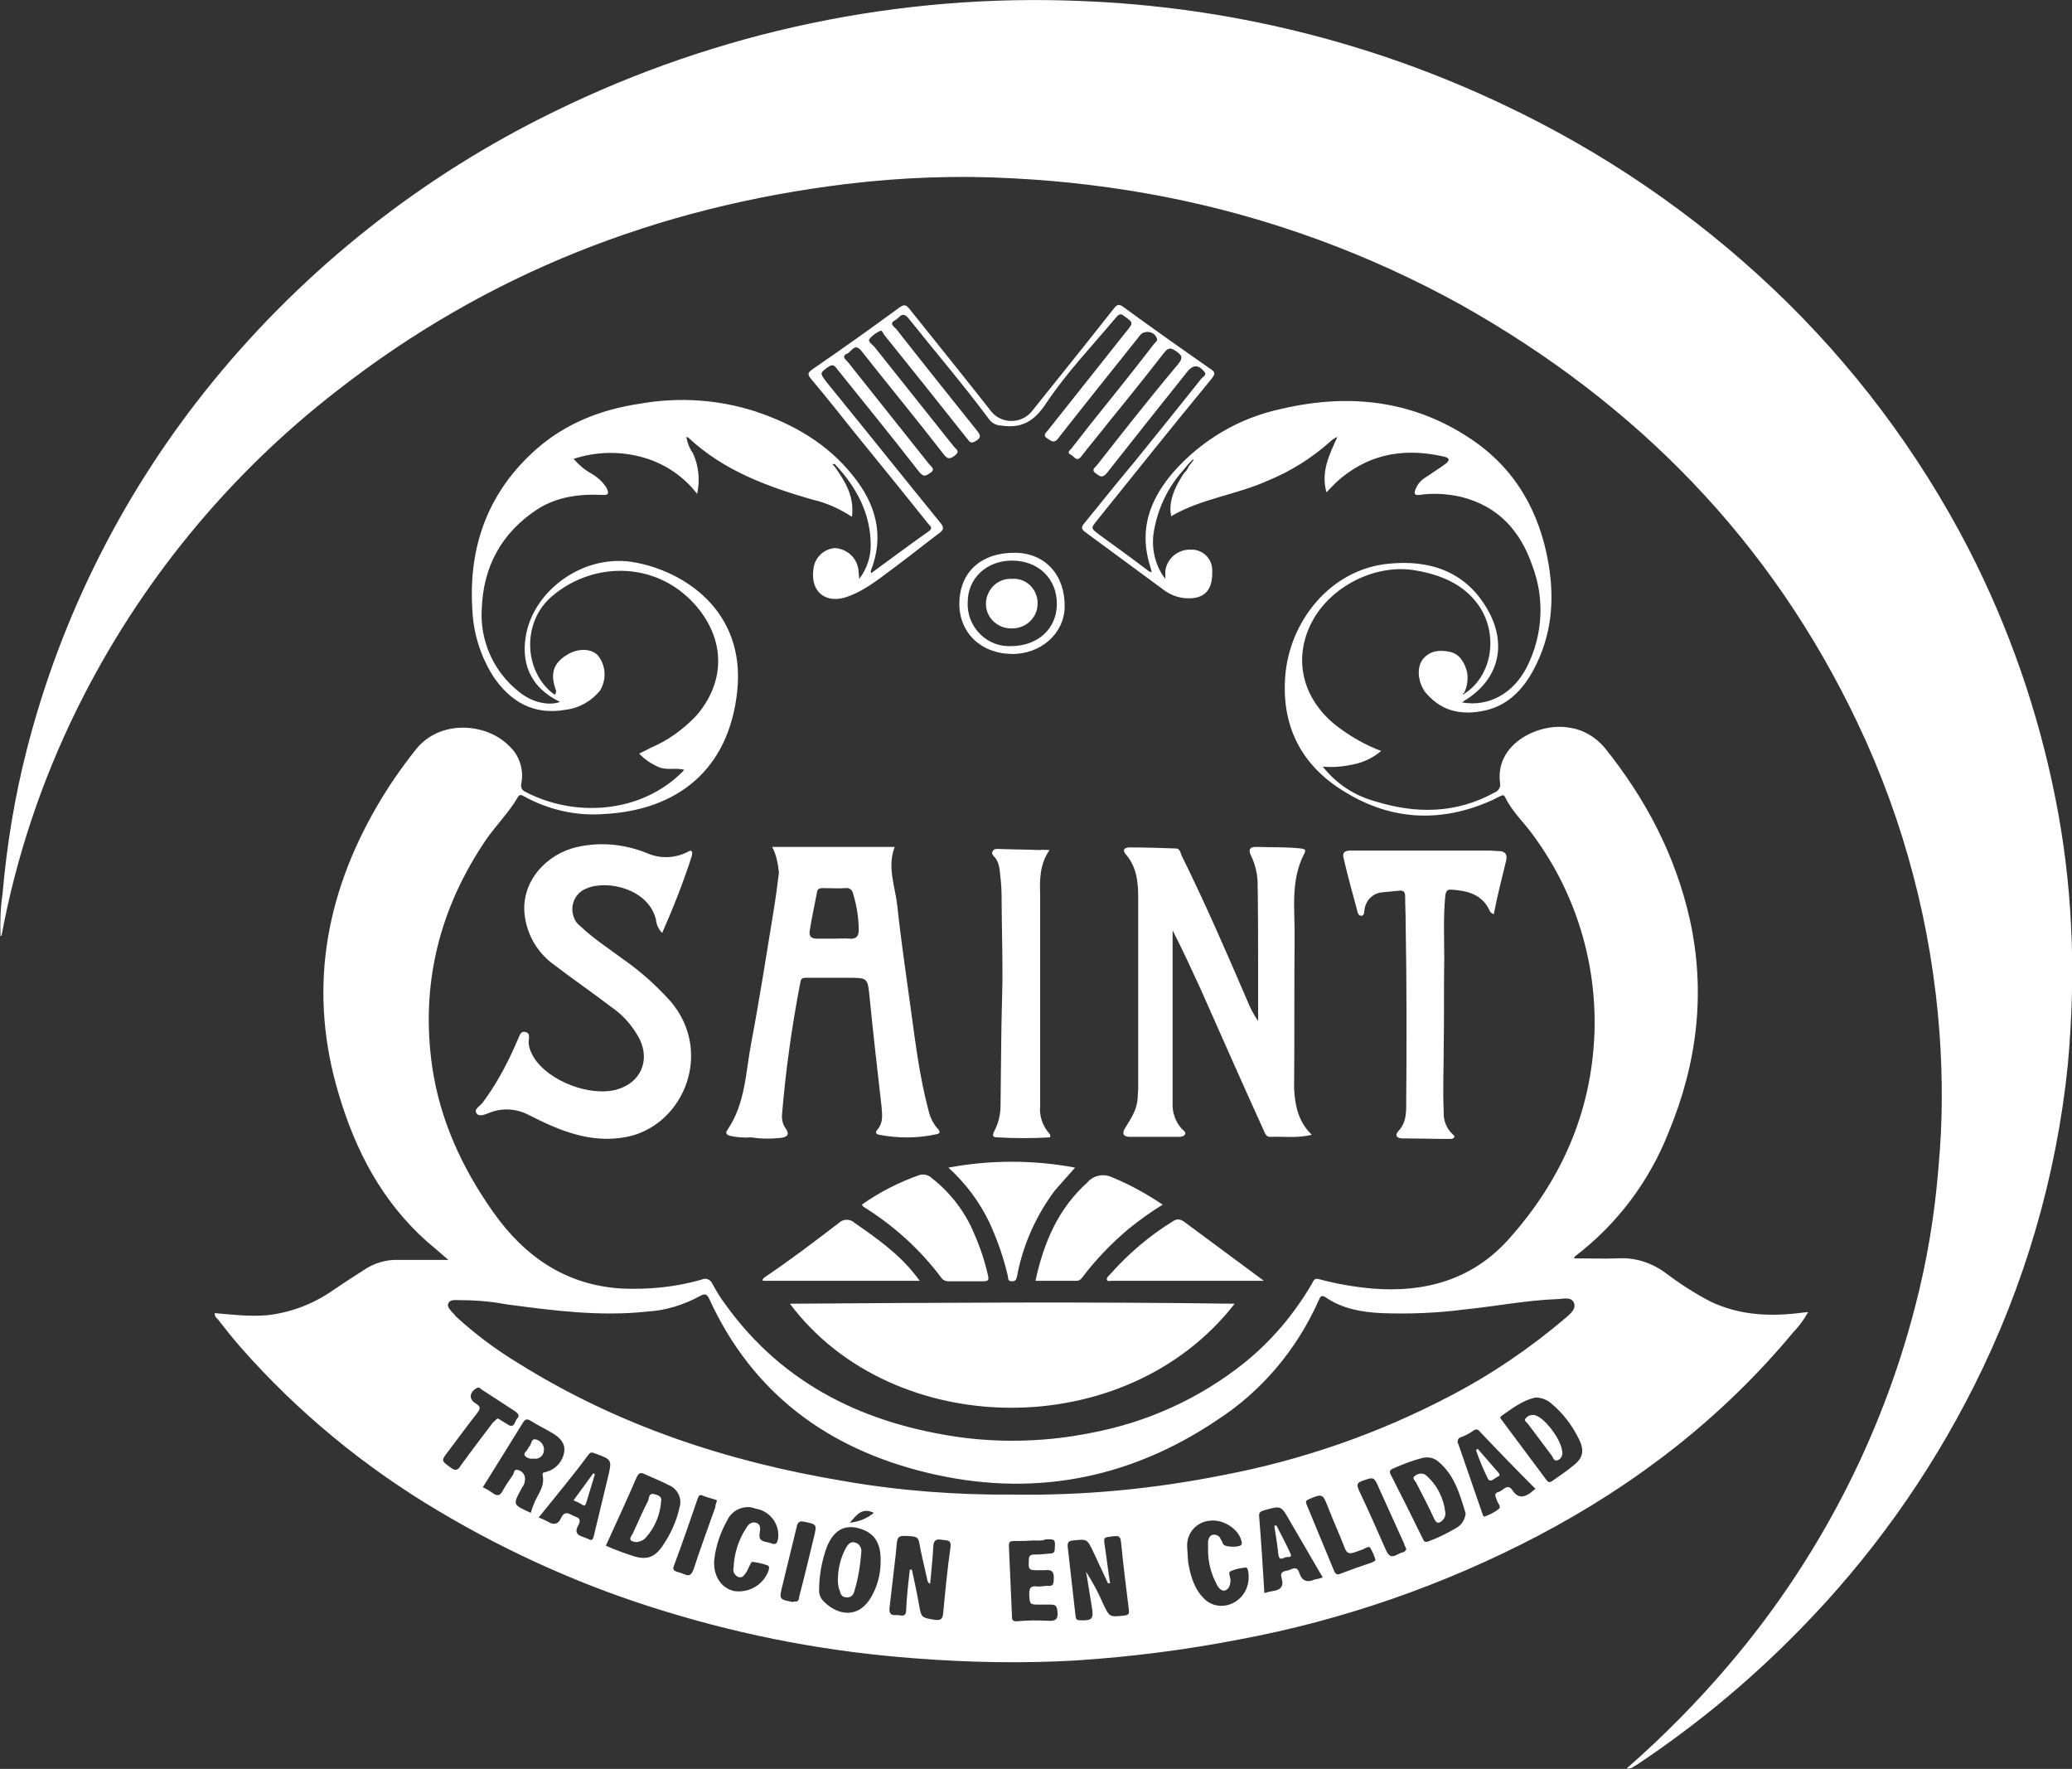 <?xml version="1.0" encoding="UTF-8"?>
<svg xmlns="http://www.w3.org/2000/svg" xmlns:xlink="http://www.w3.org/1999/xlink" version="1.1" id="Capa_1" x="0px" y="0px" viewBox="0 0 397.4 339.2" style="enable-background:new 0 0 397.4 339.2;" xml:space="preserve">
<rect x="0" y="0" width="397.4" height="339.2" fill="#333333" stroke="none"/>
<style type="text/css">
	.st0{fill:#FFFFFF;}
</style>
<path class="st0" d="M312,339.1c7.1-6.2,13.7-12.9,19.8-20.1c16.8-19.8,29-43.2,35.5-68.4c2.3-8.8,3.8-17.8,4.5-26.9  c0.8-8.5,0.8-17,0.2-25.5c-1.5-20.6-6.8-40.8-15.7-59.5c-16.6-35-42.4-61.3-76-80.2c-17.7-9.8-36.8-16.8-56.6-20.7  c-9.7-1.9-19.5-3.1-29.4-3.6c-10.7-0.6-21.4-0.2-32.1,1.1c-36,4.4-68.7,17.1-97.4,39.5c-21.1,16.3-38.2,37.2-50,61.1  C8,149.7,3.1,164.3,0.3,179.4c0,0-0.1,0.1-0.2,0.1c-0.1-2.8,0-5.5,0.4-8.2c0.8-9.2,2.3-18.4,4.6-27.4c6.6-25.9,18.8-50,35.7-70.7  C58.6,51.4,81,33.7,106.3,21.4C137.7,6,172.5-1.3,207.5,0.2c28,1.1,55.4,7.8,80.7,19.8c19.1,9,36.6,20.9,51.9,35.4  c15.2,14.4,27.9,31.3,37.5,49.9c7.7,15,13.3,31.1,16.6,47.7c1.6,8,2.6,16.1,3,24.2c0.5,9,0.2,18-0.6,27c-2.2,21.5-8.3,42.3-18,61.6  c-8.7,17.3-20,33.1-33.6,46.9c-9.5,9.7-19.9,18.3-31.2,25.8C313.3,338.7,312.9,339.3,312,339.1"></path>
<path class="st0" d="M106.6,132.3c-1.1-3.1-0.5-5.1,2.1-6.7c2-1.3,4.6-1.3,5.9,0c1.6,1.9,1.8,4.6,0.5,6.8c-1.6,2-4,3.4-6.6,3.7  c-6.1,1.1-10.6-1.5-13.9-6.4c-2.4-3.8-3.8-8.2-4-12.7c-0.8-12.2,3-22.7,12.3-30.9c5.7-5,12.5-7.6,19.9-8.7c7.4-1.3,15-0.8,22.1,1.5  c7.2,2.4,13.7,6.1,18.6,12.2c4.5,5.5,6.2,11.6,3.5,18.4c0,0.1,0,0.2,0.1,0.4c3.7-2.7,7.3-5.4,11-8c1-0.7,0.2-1.1-0.1-1.5  c-4.7-5.9-9.5-11.8-14.3-17.7c-2.7-3.4-5.4-6.8-8.2-10.1c-0.6-0.8-0.6-1.1,0.2-1.7c5.7-3.9,11.3-7.9,16.9-12  c0.9-0.6,1.2-0.4,1.8,0.3c5.3,6.6,10.6,13.2,15.8,19.8c1.8,2.1,5,2.3,7.1,0.5c0.2-0.2,0.3-0.3,0.5-0.5c5.3-6.6,10.6-13.2,15.8-19.8  c0.6-0.8,1-1,1.9-0.3c5.5,4,11,7.9,16.6,11.8c0.9,0.6,1.1,0.9,0.3,1.9c-7.4,9-14.7,18.1-22,27.2c-1.2,1.5-1.2,1.5,0.4,2.7  c3,2.2,6.1,4.4,9.1,6.7c0.3,0.2,0.5,0.5,1,0.5c-0.3-1.2-0.7-2.3-0.9-3.5c-1.1-6,1.1-11,4.9-15.5c5.5-6.3,12.8-10.6,20.9-12.3  c12.8-3,25.1-1.7,36.2,5.7c8.6,5.7,13.3,14,15,24c1.2,7,0.6,13.8-2.8,20.2c-2,3.8-4.9,6.9-9.2,7.9s-8.3,0.4-11.4-3.2  c-0.3-0.3-0.5-0.6-0.7-1c-1-1.8-1.1-4.2,0-5.6c1.4-1.7,3.3-1.8,5.2-1.4s2.9,2.2,3.3,4c0.2,1.3,0,2.7-0.6,3.9c-0.1,0-0.3,0.1-0.2,0.2  s0.2,0,0.3-0.1c5.4-3.5,6.6-11.6,2.5-17.2c-2.9-3.9-7.2-5.6-11.8-6.4c-7.7-1.4-16.4,3-20,9.9s-1.9,14.5,4.5,19.7  c2.7,2.1,5.6,3.8,8.8,5c-1.5,1.3-3.4,2.2-5.4,2.6c-1.9,0.4-3.8,0.6-5.8,0.4c2.6,3.3,6.1,5.6,10.2,6.7c7.8,2.4,15.4,2.3,22.7-1.7  c0.8-0.3,1.3-1.1,1.1-1.9c-1-7.6,7.6-11.5,13-10.6c2.7,0.3,5.2,1.7,7,3.8c7.9,9.8,13.6,20.6,16.4,33c3.1,14.1,1.4,27.7-4.1,40.9  c-3.7,9.4-9.9,17.6-17.9,23.7c-0.1,0.1-0.2,0.3-0.2,0.4c2.9,0,5.6,0.1,8.4,0c3.2-0.2,6.4,0.8,9,2.7c2.8,2.1,5.7,4,8.8,5.6  c5.7,2.7,11.6,2.9,17.7,2.1l1-0.1c-0.8,1.4-1.7,2.7-2.8,3.8c-13.7,16.5-30.3,29.3-49.2,39.2c-18,9.4-37.3,16.1-57.2,19.8  c-10.3,2-20.6,3.3-31.1,4c-10.3,0.6-20.7,0.4-31-0.4c-16.3-1.2-32.3-4.2-47.9-9c-15.2-4.6-29.8-11.1-43.4-19.2  c-14.2-8.4-27.1-19-38-31.4c-1.5-1.7-3-3.6-4.4-5.4c-0.3-0.3-0.7-0.6-0.6-1.2c3.4,0.3,6.7,0.7,10.1,0.4c4.5-0.5,8.9-2.2,12.6-4.8  c1.9-1.3,3.9-2.6,5.8-3.8c2-1.4,4.4-2.1,6.8-2c3,0,6.1,0,9.5,0c-1.6-1.4-2.9-2.5-4.2-3.6c-8.5-7.6-13.6-17.3-16.8-28.1  c-5.9-19.5-2.8-37.9,7.3-55.3c2.2-3.8,4.7-7.4,7.4-10.8c4.7-6,13.7-5.1,17.9-0.8c2,1.8,2.9,4.5,2.4,7.2c-0.2,0.6,0.1,1.4,0.7,1.6  c9.2,4.9,22.1,4.4,30.3-3.9c0.1-0.1,0.1-0.2,0.2-0.3c-1.5-0.4-3.1,0.1-4.6-0.4c-1.5-0.6-2.9-1.5-4-2.7c0.8-0.4,1.5-0.7,2.2-1.1  c3.3-1.4,6.2-3.5,8.7-6.1c5.4-6.2,5.7-13.9,0.6-20.4c-7.4-9.4-20.2-9.5-28.3-2.5c-5.7,4.9-5.4,14.3,0.4,18.7c0.1,0,0.3,0.1,0.3,0.1  S106.8,132.3,106.6,132.3 M228.6,88.3l-0.3,0.3l-0.4,0.4l-0.9,1.1c-2.9,3.2-4.8,7.1-5.6,11.3c-0.7,3.3,0,6.9,2.1,9.6  c0-0.7,0-1.2,0-1.6c0.4-2.4,2.5-4.1,4.9-4c2.2-0.1,4.1,1.7,4.1,3.9c0,0.1,0,0.1,0,0.2c0.1,3.2-1.1,4.9-3.7,5.2  c-2.1,0.2-4.2-0.4-5.9-1.8c-4.9-3.6-9.9-7.3-14.8-10.9c-0.8-0.6-0.7-1-0.1-1.7c3.1-3.8,6.2-7.7,9.4-11.5c4.4-5.4,8.7-10.8,13.1-16.3  c0.3-0.3,1-0.6,0.5-1.2c-1.1-1.4-2.2-1.4-3.3,0c-5.1,6.4-10.3,12.9-15.4,19.4c-0.9,1.1-1.4,0.6-2.1,0.1c-1-0.7-0.2-1.1,0.2-1.6  c5.1-6.5,10.2-13,15.5-19.3c1.1-1.3,0.8-1.8-0.4-2.6c-0.9-0.6-1.4-0.7-2.2,0.3c-3.5,4.5-7.1,9-10.7,13.4c-1.7,2.2-3.5,4.3-5.2,6.5  c-0.9,1.2-1.4,0-2-0.3c-0.9-0.4-0.2-0.8,0.1-1.2c1.2-1.5,2.4-3.1,3.6-4.6c4.1-5.1,8.2-10.2,12.2-15.4c0.3-0.4,0.9-0.7,0.5-1.3  c-0.4-0.9-1.5-1.3-2.5-0.9c-0.3,0.1-0.6,0.4-0.8,0.7c-5.2,6.5-10.4,13-15.5,19.5c-0.8,1.1-1.3,0.6-2.1,0.1c-1-0.6-0.3-1.1,0.1-1.6  l15-18.9c1.4-1.7,1.4-1.7-0.4-3c-0.5-0.4-0.8-0.5-1.4,0.1c-4.6,5.5-9.6,10.7-13.6,16.7c-2.3,3.5-4.8,4.8-8.6,4.2  c-0.9,0-1.8-0.5-2.3-1.2c-4.9-6.6-10.3-12.9-15.4-19.3c-1.3-1.6-1.8-0.1-2.6,0.3c-1.3,0.7-0.2,1.2,0.2,1.7  c5.1,6.5,10.3,13,15.5,19.5c0.8,1,0.7,1.4-0.3,2s-1.2,0-1.7-0.6c-5.3-6.7-10.6-13.3-15.9-19.9c-0.2-0.3-0.3-0.9-0.8-0.6  c-0.8,0.4-1.5,0.9-2,1.6c-0.2,0.4,0.6,1,1,1.4c5.1,6.4,10.2,12.8,15.3,19.2c0.3,0.4,1.2,0.8,0.2,1.6s-1.5,0.8-2.3-0.3  c-5.1-6.6-10.4-13-15.6-19.6c-1.4-1.8-1.9,0-2.8,0.4c-1.2,0.5-0.3,1.2,0.1,1.6c5.2,6.5,10.4,13.1,15.6,19.6c0.4,0.5,1.3,1,0.2,1.7  c-0.8,0.5-1.2,0.9-2.1-0.2c-5.2-6.7-10.5-13.2-15.8-19.8c-0.5-0.7-0.9-0.9-1.7-0.3c-1.5,1.1-1.6,1.1-0.4,2.7l0.8,1  c7.1,8.7,14.1,17.5,21.2,26.2c0.6,0.8,0.7,1.2-0.2,1.9c-2.7,2-5.4,4.2-8.1,6.2c-3,2.2-5.9,4.7-9.5,6c-4.1,1.5-7.2-0.8-6.6-5.2  c0.2-2.2,1.9-3.9,4.1-4.1c2.2,0.1,4.1,1.7,4.5,3.9c0.1,0.6,0.1,1.2,0.2,2c1.4-1.8,2.2-4.1,2.2-6.4c0-6.1-2.7-11.1-6.7-15.4  c-0.1-0.2-0.3-0.3-0.5-0.2c0,0-0.1,0-0.1,0.1l0.4,0.4c2,2.8,3.8,5.7,3.3,9.6c-2.3-1.5-4.9-2.7-7.6-3.3c-8.7-2.5-17.1-5.6-23.8-11.9  l-0.4-0.1l0.1,0.3c0.2,1,0.6,2,1.2,2.8c1.1,2.4,1.4,5.2,0.8,7.8c-2.7-3.5-6.5-6-10.8-7.1c-4.2-1.1-8.7-1-12.9,0.4  c1,1.1,2.1,2.1,3.4,2.8c1.2,0.7,2.2,1.6,2.9,2.7c0.6,1.2,0.4,1.5-0.9,1.4c-4.4-0.2-8.7,0.4-12.4,2.8c-6.8,4.5-10.3,10.9-10.6,19  c-0.4,6.2,2.3,12.2,7.2,16c2.4,2,5.7,2.7,7.8,1.9c-6-2.9-7.6-7.9-6.4-13.4c1.8-8.2,11-15,20.5-13.4c9.8,1.7,21.5,9.4,19.9,24.7  s-11.7,22.9-25.6,23.6c-5.3,0.4-10.6-0.8-15.3-3.4c-0.5-0.3-0.9-0.4-1.2,0.2c-1.7,2.9-4.1,5.3-6,8c-9,13.2-12.7,27.8-10.4,43.7  c1.5,10.2,5.7,19.3,11.6,27.7c6.1,8.7,14.1,14.2,24.9,14.8c5.1,0.2,10.2-0.3,15.1-1.7c0.8-0.4,1.7-0.1,2.1,0.7c0,0.1,0,0.1,0.1,0.2  c0.7,1.3,1.5,2.6,2.4,3.8c11.2,15.6,27.1,23.1,45.7,25.6c8.1,1,16.3,0.7,24.3-0.9c10.8-2,21-6.6,29.6-13.5  c5.2-4.2,9.5-9.3,12.9-15.1c0.3-0.5,0.4-1.2,1.4-0.9c3.4,0.9,6.8,1.5,10.3,1.8c10,0.8,19-1.7,25.9-9.3c10.1-11.2,16-24.3,16.6-39.5  c0.5-13.5-3.5-26.8-11.5-37.8c-1.8-2.6-4.2-4.7-5.6-7.6c-0.2-0.4-0.4-0.5-0.8-0.3s-0.9,0.4-1.4,0.7c-10.2,4.7-20.2,4.1-29.6-2.1  c-7.6-5-11.1-12.3-10.4-21.5c0.8-10.5,8.6-20.5,19.8-21.6c7.8-0.8,14.7,1.4,18.9,8.6c4,6.8,2.3,13.7-4.4,17.7  c-0.1,0.1-0.2,0.2-0.4,0.3c5.1,0.9,9.9-1.7,12.5-6.9c3-6,3.4-13,1-19.3c-2.3-6.7-6.5-11.4-13.6-13.2c-2.6-0.6-5.3-0.8-8-0.4  c-0.9,0.1-1.2-0.1-0.8-1.1c0.4-1,1.1-1.8,2-2.3c1.3-0.9,2.6-1.7,3.8-2.6c0.5-0.4,1-1-0.2-1.3c-7.2-1.7-13.9-0.8-19.8,4  c-1,0.8-1.9,1.8-2.9,2.8c-1.1-4,0.6-7.3,2.1-10.6c-0.6,0.2-1.1,0.6-1.5,1c-3.5,3.1-7.5,5.6-11.9,7.4c-6,2.7-12.7,3.4-18.5,6.8  c0-0.3,0-0.5-0.1-0.7c-0.2-2.9,1.1-5.3,2.6-7.6c0.4-0.3,0.7-0.8,0.9-1.3l0.5-0.6l0.2-0.3c0.1-0.1,0.3-0.2,0.1-0.4  C228.7,88.1,228.7,88.2,228.6,88.3 M194.6,286.6c13.4,0.2,26.7-1.1,39.8-3.7c15.3-2.9,30-8,43.7-15.2c7.9-4.1,15.4-9.2,22.2-15  c0.8-0.7,2-1.6,1.6-2.8s-1.9-0.9-2.9-0.8c-6.1,0.2-12.1,1.4-18.1,2c-5.3,0.7-10.7,0.9-16,0.7c-3.7-0.2-7.4-0.8-10.6-3  c-0.9-0.6-1.1-0.1-1.4,0.6c-4.2,9.4-10.9,17.4-19.6,23c-17,11.4-35.7,14.8-55.5,10c-19-4.6-33.5-15.2-41.8-33.4  c-0.5-1-0.9-0.9-1.7-0.5c-3.1,1.7-6.6,2.8-10.1,3c-9.2,1-18.2-0.2-27.2-1.4c-3.1-0.6-6.3-0.8-9.5-0.8c-0.6,0-1.2,0-1.5,0.6  s0.2,1.1,0.6,1.6c0.3,0.3,0.6,0.6,0.8,0.9c3.7,3.4,7.7,6.4,12,9c19.2,12,40.2,18.9,62.4,22.6C172.7,285.9,183.7,286.7,194.6,286.6   M212.9,303.6h-0.4c-0.9-2-1.9-4-2.8-6c-1.2-2.5-1.2-2.5-3.9-2.2c-1,0.1-1.1,0.5-1,1.4c0.5,4.4,1,8.8,1.5,13.2  c0.1,0.6,0.3,0.7,0.9,0.7c2.3,0.1,2.6-0.3,2.2-2.6s-0.7-4.5-1.1-6.7c1.3,2,2.4,4.1,3.3,6.2c1.2,2.5,1.2,2.5,4,2.2  c1-0.1,1-0.5,0.9-1.2c-0.5-4-1-8-1.4-12c-0.2-2.2-0.2-2.2-2.4-1.9c-0.8,0.1-1,0.2-0.9,1.1C212.2,298.4,212.5,301,212.9,303.6   M174.5,301h0.4c0.5,2.3,1,4.6,1.4,6.9s0.5,2.3,2.9,2.7c1.3,0.2,1.6-0.2,1.7-1.3c0.4-4.2,0.8-8.4,1.4-12.6c0.2-1.4-0.6-1.3-1.4-1.4  s-1.8-0.4-1.9,1.2c-0.1,2.4-0.4,4.8-0.6,7.2c-0.5-0.2-0.5-0.6-0.6-1c-0.5-2.3-1.1-4.6-1.5-6.9c-0.2-1-0.6-1.1-1.4-1.2  c-2.8-0.2-2.8-0.2-3,2.5c-0.1,0.6-0.1,1.2-0.2,1.8c-0.4,3.2-0.7,6.3-1.1,9.5c-0.1,1.1,0.4,1.4,1.3,1.3c0.7-0.1,1.9,0.7,1.9-1  C173.9,306.2,174.2,303.6,174.5,301 M101.8,290.1c0.3-1,0.7-2.1,1.2-3c0.7-1.3,1.4-2.5,1.1-4.1c-0.2-0.8,0.4-0.6,0.8-0.8  c1.7-0.5,3-1.9,3.3-3.7c0.3-1.7-0.8-2.8-2.1-3.6s-3-1.6-4.4-2.5c-0.7-0.4-1-0.2-1.4,0.4c-2.5,4.1-5.1,8.2-7.7,12.4  c0.7,0.3,1.3,0.7,1.9,1.1c0.8,0.6,1.4,0.6,1.9-0.4c0.6-1.1,1.3-2.1,2-3.1c0.2-0.4,0.2-1.2,1-0.9c0.8,0.2,1.3,0.9,1.3,1.7  c0,0.6-0.2,1.2-0.6,1.7C98.3,288.6,98.3,288.5,101.8,290.1 M168.9,299.5c0.1-3.8-1.3-5.7-4.4-6.5c-2.7-0.6-4.6,0.5-5.9,3.6  c-1,2.7-1.5,5.6-1.5,8.4c0,0.8,0.3,1.5,0.9,2.1c2.7,2.7,6.6,3.3,9-0.7C168.2,304.4,168.9,302,168.9,299.5 M116.2,296.4  c1.8,0.8,3.7,1.5,5.6,2.1c2.3,0.6,3.7,0.1,5.1-1.8c1.6-2.3,2.8-4.8,3.4-7.5c0.6-1.8-0.3-3.7-2-4.4c-1.5-0.8-3.1-1.4-4.6-2.1  c-0.8-0.4-1.2-0.3-1.6,0.6C120.2,287.7,118.2,292,116.2,296.4 M294.9,268c-0.2,0-0.4,0-0.5,0c-2.5,0.6-4.4,2.1-6.4,3.5  c-0.5,0.3-0.1,0.6,0.1,0.9c2.8,3.8,5.7,7.6,8.5,11.4c0.4,0.5,0.6,0.5,1.1,0.2c1.4-1,2.8-1.9,4.1-3c1.8-1.4,2.1-2.8,1.1-4.9  c-1.3-2.7-3.1-5.1-5.4-7C296.8,268.5,295.9,268.1,294.9,268 M281.1,290.2c-1.1-3.6-2.1-7.3-5.2-9.9c-0.9-0.8-2.1-1-3.2-0.7  c-1.9,0.5-3.7,1.2-5.5,2c-0.7,0.3-0.8,0.6-0.4,1.3c2.1,4.1,4.1,8.1,6.1,12.2c0.2,0.4,0.3,0.7,1,0.5c1.9-0.7,3.7-1.6,5.4-2.6  C280.4,292.4,281,291.3,281.1,290.2 M143.8,289c-1.8-0.1-3.5,0.8-4.3,2.5c-1.3,2.3-2.2,4.9-2.5,7.5c-0.3,3,1.2,5.5,3.8,6.1  c2.9,0.4,5.6-1.2,6.6-3.9c0.1-0.5,0.3-0.9-0.4-1.1c-0.9-0.3-1.8-0.5-2.7-0.6c-0.3,0-0.6,1-0.9,1.5c-0.1,0.1-0.1,0.3-0.2,0.4  c-0.4,0.5-0.7,1.3-1.6,1c-0.7-0.3-1.1-1-0.9-1.8c0.1-2.6,0.9-5.2,2.3-7.4c0.4-0.7,1-1.5,2-1.2s0.8,1.3,0.7,2  c-0.2,1.2,0.3,1.5,1.3,1.7c0.3,0.1,0.7,0.1,1,0.3c0.8,0.2,1,0,1.2-0.8c0.5-2.8-1.5-5.5-4.3-5.9C144.5,289.1,144.2,289.1,143.8,289   M231.7,297.3c0-0.6,0-1.1,0-1.7c0.1-0.5,0.2-1.1,0.9-1.3c0.6-0.1,1.3,0.2,1.5,0.8c0.2,0.3,0.3,0.6,0.5,1c0.3,0.6,3.1,0.7,3.5,0.1  c0.1-0.2,0.1-0.5,0-0.7c-0.5-2.3-3.5-4.2-6-3.9c-2.6,0.2-4.6,2.4-4.4,5.1c0,0.1,0,0.2,0,0.2c0.1,0.9,0.1,1.9,0.2,2.8  c0.5,2.7,1.2,5.2,3.3,7.1c1.6,1.4,4,1.5,5.8,0.3c1.9-1.2,2.8-3.5,2.4-5.8c-0.1-0.3-0.1-0.8-0.6-0.7c-1,0.1-1.9,0.3-2.8,0.7  c-0.5,0.2,0,1.1,0,1.7c0,0.9-0.3,1.8-1.1,2c-0.6,0.2-1.3-0.6-1.6-1.3C232.3,301.8,231.7,299.6,231.7,297.3 M103.3,291  c0.6,0.2,1.2,0.5,1.8,0.8c1.1,0.7,2,0.5,2.5-0.7c0.8-1.7,1.8-0.6,2.7-0.3c1.3,0.4,0.9,1.2,0.5,1.9c-0.6,1.2,0,1.7,1,2  c0.3,0.1,0.7,0.3,1,0.4c0.7,0.4,0.9,0.2,1.1-0.6c0.9-3.7,1.8-7.5,2.7-11.2c0.8-3.4,0.8-3.4-2.5-4.6c-0.5-0.2-0.8-0.3-1.2,0.2  C109.8,283.1,106.6,286.9,103.3,291 M198.1,295.4L198.1,295.4c-1.2,0.1-2.4,0.1-3.6,0.1c-0.7,0-1,0.1-1,0.9  c0.2,4.6,0.4,9.1,0.6,13.7c0,0.7,0.3,0.8,0.9,0.8c2-0.2,4-0.2,6-0.1c1.5,0.1,2-0.3,1.8-1.9c-0.1-1-0.4-1.2-1.3-1.2c-0.7,0-1.3,0-2,0  c-2,0-2,0-2.1-2c0-1.1,0.2-1.6,1.4-1.5c0.7,0.1,1.4-0.1,2.2-0.1c0.9,0.1,1.1-0.3,1.1-1.2c0.1-1.3-0.2-2-1.7-1.8c-0.6,0-1.1,0-1.7,0  c-0.8,0-1.5,0-1.4-1.2c0.1-0.9-0.3-1.9,1.3-1.8c0.9,0,1.8-0.1,2.8-0.2c0.6,0,0.9-0.2,0.9-0.9c0.1-1.8,0.1-1.9-1.8-1.8  C199.9,295.5,199,295.4,198.1,295.4 M253.7,302.5l-6.4-11c-1.6-2.8-1.6-2.8-4.8-1.9c-0.7,0.2-1.1,0.4-1,1.2c0.4,4.9,0.7,9.7,1,14.7  c0.5-0.2,1.1-0.3,1.6-0.4c1.5-0.2,2.2-0.9,1.7-2.5c-0.3-1,0.2-1.3,1-1.4s1.9-1.2,2.4,0.4s1.5,1.9,2.9,1.3  C252.6,302.8,253.1,302.7,253.7,302.5 M294.5,285.5c-3.6-3.6-7.1-7.2-10.6-10.9c-0.4-0.5-0.8-0.7-1.4-0.2c-0.7,0.5-1.5,0.9-2.3,1.2  c-0.5,0.1-0.7,0.6-0.6,1.1c0,0.1,0,0.1,0.1,0.2c1.5,4.4,3.1,8.9,4.6,13.3c0.1,0.3,0.2,0.7,0.5,0.6c1-0.4,1.9-0.8,2.7-1.5  c0.5-0.4-0.3-1.1-0.4-1.6s-0.8-1.3,0.3-1.6c0.9-0.2,1.7-1.8,2.7-0.3s2.1,1.4,3.4,0.5C293.8,286,294.1,285.8,294.5,285.5 M95.5,272  c0.6,0.4,1.2,0.7,1.8,1.1c1.4,1,1.4-0.6,1.9-1.1s0.2-0.9-0.3-1.3c-2.2-1.4-4.4-2.9-6.6-4.3c-0.2-0.2-0.5-0.5-0.9-0.2  c-1.4,0.8-1.5,2.1-0.2,2.9c1,0.6,1,1,0.3,1.9c-1.9,2.4-3.7,4.9-5.6,7.4c-1.3,1.7-1.3,1.7,0.5,3c0.9,0.7,1.4,0.6,2-0.4  c2-2.8,4.1-5.5,6.2-8.3C94.9,272.6,95,272.2,95.5,272 M263.8,299.1c-0.2-0.8-0.6-1.6-1-2.3c-0.3-0.4-0.9,0.1-1.4,0.3  s-1.1,0.4-1.7,0.6c-0.9,0.3-1.4,0.2-1.8-0.9c-1-2.6-2.2-5.2-3.2-7.8s-1.1-2.6-3.7-1.5c-0.6,0.3-0.6,0.5-0.4,1  c1.8,4.3,3.5,8.5,5.3,12.8c0.3,0.6,0.6,0.7,1.1,0.5c2.1-0.8,4.1-1.5,6.2-2.2C263.4,299.4,263.8,299.4,263.8,299.1 M152.5,307.1  c0.8,0.1,0.7-0.6,0.8-1c1-3.8,1.9-7.6,2.8-11.3c0.6-2.5,0.6-2.5-1.9-3c-0.9-0.2-1.2,0.1-1.4,1c-0.9,3.7-1.8,7.4-2.7,11.1  c-0.7,2.8-0.7,2.8,2,3.3C152.2,307.1,152.4,307.1,152.5,307.1 M137.5,287.8c0-0.2-0.3-0.2-0.5-0.3c-0.7-0.2-1.5-0.4-2.2-0.7  s-0.8,0.1-1,0.6c-1.5,4.4-3,8.7-4.6,13c-0.2,0.6,0.1,0.8,0.6,1c0.5,0.1,1,0.3,1.5,0.5c0.9,0.4,1.3,0.1,1.7-0.9c1.3-4,2.8-8,4.2-12  C137.2,288.7,137.3,288.3,137.5,287.8 M269.7,297c-0.1-0.3-0.3-0.6-0.4-1l-4.8-10.6c-1-2.3-1-2.2-3.3-1.4c-1.1,0.4-0.9,0.9-0.6,1.7  c1.8,3.8,3.5,7.6,5.2,11.5c0.5,1.1,1,1.6,2.2,0.9c0.4-0.2,0.8-0.4,1.3-0.5C269.5,297.4,269.7,297.3,269.7,297 M167.6,290.1  c-2.3-1.1-3.3,0.4-4.6,1.9C164.7,291.8,166.3,291.2,167.6,290.1"></path>
<path class="st0" d="M151.5,250c28.5-0.2,56.8-0.4,85.3,0C215.9,276.9,171.2,276.3,151.5,250"></path>
<path class="st0" d="M251.6,217.6c-2.8,0.7-5.4,0.3-7.9,0.4c-0.9,0.1-1.1-0.8-1.4-1.4c-4.1-9-8.1-18.1-12.1-27.1  c-1.7-3.7-3.4-7.4-5.3-11.1v1.4c0,10.6,0,21.2,0,31.7c-0.1,1.9,0.6,3.7,1.8,5c0.3,0.3,0.8,0.6,0.6,1s-0.7,0.5-1.2,0.5h-9.4  c-1.2,0-1.6-0.6-0.9-1.7c1.1-1.8,2.3-3.5,2.4-5.8c0-0.6,0.1-1.2,0.1-1.9c0-12.2,0-24.4,0-36.5c0-3-0.3-5.9-2.4-8.3  c-0.8-1,0-1.3,0.8-1.3c2.9,0,5.9,0.1,8.8,0.2c0.8,0,0.9,0.8,1.1,1.3c4.5,9.1,8.5,18.3,12.5,27.6c0.6,1.5,1.3,2.9,2.2,4.2  c0-3.4,0-6.7,0-10.1c0-5.6,0-11.1-0.1-16.7c-0.1-1.7-0.5-3.4-1.3-5c-0.5-1.1-0.2-1.6,1-1.6c2.9,0.1,5.8,0,8.6,0.3  c0.5,0.1,1.1,0.1,0.7,0.9c-2.8,5.3-1.8,11-1.9,16.5c-0.1,9.6,0,19.1-0.1,28.6C248.4,212.3,249.1,215.2,251.6,217.6"></path>
<path class="st0" d="M148.1,162.4h23.5c-1.5,3.9,0.1,7.6,0.5,11.3c0.7,6.6,1.7,13.3,2.6,19.9s1.7,13,3.4,19.4  c0.3,1.3,0.9,2.5,1.8,3.5c0.5,0.5,0.4,0.9-0.3,1c-3.6,0.8-7.4,0.8-11,0.1c-0.6-0.1-0.8-0.5-0.3-1c1.1-1.3,0.9-2.7,0.8-4.2  c-0.8-7-1.6-14-2.3-21c-0.4-3.9-0.3-3.9-4.1-3.9c-2.7,0-5.4,0-8,0c-0.6,0-1.1,0-1.2,0.9c-1.6,8.3-2.8,16.7-3.5,25.2  c-0.1,1,0.1,2,0.7,2.8c0.8,1.2,0.3,1.6-0.9,1.8c-1.9,0.2-3.8,0.2-5.7-0.1c-1.4,0.1-2.8,0-4.1-0.3c-0.7-0.2-0.9-0.6-0.5-1.1  c3.5-5.1,3.5-11.1,4.6-16.8c1.6-8.4,2.9-16.9,4.3-25.4c0.4-2.4,0.7-4.8,1-7.2C149.2,165.6,148.9,163.9,148.1,162.4 M159.9,180  L159.9,180c1,0,2.1-0.1,3.1,0c1.2,0.1,1.7-0.5,1.7-1.6c0-2.4-0.4-4.8-1.1-7.1c-0.1-0.6-0.7-1.1-1.3-1c-1.5,0.1-3,0-4.5,0  c-0.6,0-1,0.1-1.1,0.8c-0.5,2.5-1,4.9-1.4,7.4c-0.2,1.1,0.4,1.5,1.4,1.5S158.8,180,159.9,180"></path>
<path class="st0" d="M127,178.9c-0.7-0.7-1.1-1.6-1.2-2.6c-1.4-5.8-9.3-7.7-13.4-5.9c-2.2,0.9-3.2,3.4-2.3,5.6  c0.2,0.6,0.6,1.1,1.1,1.5c2.6,2.5,5.6,4.4,8.4,6.5c3.3,2.3,6.3,5,9,8c8.2,9.6,2.7,23.4-7.9,25.9c-5.3,1.2-10.3,0-15.1-2.1  c-1.4-0.6-2.8-1.3-4.2-2c-2.3-1.2-4.9-1.4-7.3-0.5c-0.9,0.3-2.1,1-2.7,0.2s0.7-1.4,1.2-2.1c2.3-3.1,4.2-6.5,5.8-10  c0.3-0.6,0.5-1.2,0.8-1.8c0.4-0.7,0.5-2,1.6-1.7s0.5,1.4,0.6,2.2c0.1,1,0.5,1.9,1,2.7c2.8,4.5,10.8,7.6,16,6.1  c4.4-1.3,6.3-5.4,4.3-9.6c-1.3-2.5-3.2-4.7-5.6-6.3c-3.5-2.7-7.2-5.2-10.7-7.9c-3.3-2.3-5.4-5.9-5.8-9.9  c-0.6-6.2,4.2-11.5,10.2-12.8c4.5-1,9.1-0.5,13.3,1.2c2.5,1.1,5.3,1,7.7-0.2c0.3-0.1,0.5-0.4,0.8-0.2s0.1,0.6,0.1,0.9  C131.1,169.1,129.2,173.9,127,178.9"></path>
<path class="st0" d="M286.5,175.3c-0.6-0.2-0.8-0.6-0.9-0.9c-1.5-3-4.3-3.6-7.2-3.8c-0.8-0.1-1.1,0.3-1.2,1.2c-0.4,4-0.2,8-0.2,12.1  c-0.1,5.5,0,11-0.1,16.6c0,4.2-0.2,8.4,0,12.7c-0.1,1.6,0.5,3.1,1.6,4.2c0.2,0.2,0.6,0.4,0.4,0.7s-0.6,0.3-0.9,0.3c-3,0-6-0.1-9-0.1  c-1,0-1.6-0.5-0.8-1.4c1.4-1.5,1.5-3.2,1.5-5c0.1-11.6,0.1-23.2-0.1-34.8c0-1.8-0.1-3.5-0.1-5.2c0-0.9-0.3-1.2-1.2-1.1  s-2,0.2-3.1,0.3c-1.8,0.1-3.3,1.5-3.5,3.4c-0.1,0.4,0,1.1-0.6,1.1s-0.7-0.6-0.8-1c-0.9-3.3-1.8-6.6-2.6-10c-0.3-1.1,0.2-1.5,1.3-1.5  c2.6,0,5.3,0,7.9,0h18.6c0.7,0,1.3,0.1,2,0.1c1.2,0,1.6,0.7,1.4,1.7C288.1,168.2,287.2,171.7,286.5,175.3"></path>
<path class="st0" d="M201.3,163c-1.9,2.7-1.9,5.7-1.8,8.6c0,13.5,0,26.9,0,40.4c-0.2,1.9,0.4,3.8,1.7,5.3c0.2,0.2,0.3,0.5,0.2,0.8  c-3.4,0.2-6.8,0.2-10.1,0c-1,0-1-0.4-0.6-1.2c0.8-1.5,1.2-3.2,1.2-4.9c0.1-7,0.1-14,0.3-21c0.2-6.4-0.1-12.9-0.1-19.3  c0-1.7-0.2-3.4-0.4-5.1c-0.1-0.8-0.4-1.6-0.9-2.2c-0.3-0.3-0.7-0.7-0.4-1.2s0.8-0.4,1.3-0.4c2.6,0.1,5.1,0.1,7.7,0.2  C199.9,162.9,200.4,163,201.3,163"></path>
<path class="st0" d="M165.3,231c3.4-2.4,7.1-4.3,11.1-5.7c0.8-0.2,1.7,0,2.3,0.6c3.6,2.8,6.5,6.6,8.2,10.8c1.1,2.5,2,5.2,2.6,7.9  c0.2,0.9,0,1.1-0.9,1.1c-2.2,0-4.4,0-6.7,0c-0.5,0-1-0.2-1.3-0.6c-4.1-5.5-9.2-10.1-15-13.7C165.5,231.3,165.4,231.1,165.3,231"></path>
<path class="st0" d="M198.6,245.6c1.6-7.4,4.4-13.9,10-18.9c1.2-1.4,3.2-1.7,4.8-0.9c3.4,1.4,6.6,3.2,9.6,5.2  c-2.3,1.4-4.5,3-6.6,4.7c-3.2,2.7-6.2,5.8-8.7,9.1c-0.3,0.4-0.6,0.8-1.2,0.8C203.9,245.6,201.3,245.6,198.6,245.6"></path>
<path class="st0" d="M206.2,223.9c-1.4,1.6-2.7,3-3.9,4.4c-3.5,4.7-5.9,10-7.1,15.7c0,0.2-0.1,0.4-0.1,0.6c-0.2,0.5-0.1,1.1-1,1.1  s-0.7-0.6-0.8-1c-0.8-3.5-2-6.9-3.5-10.2c-1.9-4-4.6-7.6-7.9-10.6C189.9,222.4,198.2,222.4,206.2,223.9"></path>
<path class="st0" d="M176.4,245.6h-30.1c-0.1-0.4,0.2-0.5,0.4-0.7c4.9-3.3,9.5-6.8,14.2-10.4c0.8-0.8,2.2-0.8,3,0  c4.2,2.9,8.3,5.8,11.5,9.8L176.4,245.6"></path>
<path class="st0" d="M242.4,245.6h-19.6c-3.2,0-6.4,0-9.6,0c-0.3,0-0.8,0.2-0.9-0.2s0.2-0.6,0.4-0.8c3.6-4.1,7.8-7.7,12.4-10.5  c0.6-0.4,1.3-0.3,1.9,0.1L242.4,245.6"></path>
<path class="st0" d="M184,115.6c0.1-6,4.3-9.7,10.8-9.6c5.7,0.1,9.5,4.3,9.4,10.4c-0.1,5.1-4.6,9.1-10.2,9  C188,125.3,183.9,121.2,184,115.6 M194.1,107.5c-4.9,0-8.5,3.4-8.5,8c-0.2,4.4,3.2,8.2,7.6,8.4c0.2,0,0.5,0,0.7,0  c5.1,0,8.8-3.3,8.8-8.1S199.2,107.5,194.1,107.5"></path>
<path class="st0" d="M102.3,279.7c-0.6,0.1-1.2-0.1-1.6-0.5c-0.4-0.5,0.3-0.9,0.5-1.3c0.1-0.2,0.2-0.4,0.3-0.5  c0.5-0.4,0.3-1.8,1.5-1.3c0.9,0.3,1.5,1.3,1.3,2.2c-0.1,0.9-1,1.6-1.9,1.4C102.4,279.7,102.4,279.7,102.3,279.7"></path>
<path class="st0" d="M160.7,303c0-2.1,0.5-4.2,1.5-6.1c0.4-0.7,0.9-1.4,1.8-1.1c0.8,0.2,1.3,1,1.2,1.8c-0.2,2.6-0.6,5.2-1.4,7.7  c-0.2,0.7-0.8,1.1-1.5,1c-0.7,0-1.1-0.5-1.2-1.2C160.8,304.5,160.7,303.7,160.7,303"></path>
<path class="st0" d="M126.8,287.9c-0.2,2.6-1.2,5-2.9,6.9c-0.3,0.4-0.8,0.7-1.3,0.8c-0.5,0.2-1.1,0.1-1.6-0.2  c-0.3-0.4,0.1-0.9,0.3-1.2c1-2.1,1.9-4.3,3-6.4c0.2-0.5,0.1-1.5,1.1-1.3S127,287.1,126.8,287.9"></path>
<path class="st0" d="M299.6,278.2c0.2,0.7-0.1,1.5-0.8,1.8c-0.8,0.3-0.9-0.5-1.2-0.9c-1.5-2-3-4-4.5-6c-0.2-0.3-1-0.7-0.4-1.2  c0.4-0.5,1.2-0.7,1.8-0.5C296.4,272,299.4,276.1,299.6,278.2"></path>
<path class="st0" d="M277.2,290c0.1,0.5-0.1,1.1-0.5,1.5c-0.6,0.6-1.1,0.8-1.6-0.2c-1.1-2.4-2.3-4.7-3.5-7c-0.2-0.4-0.9-0.9-0.2-1.3  c0.6-0.5,1.5-0.6,2.1-0.1C275.6,284.7,276.9,287.3,277.2,290"></path>
<path class="st0" d="M110,287.7l3.8-5.2l0.3,0.2l-1.7,5.6c-0.2,0.5-0.4,0.5-0.8,0.2S110.6,288,110,287.7"></path>
<path class="st0" d="M244.8,292.5c0.9,1.8,1.9,3.6,2.7,5.4c0.4,0.9-0.5,0.6-0.9,0.7s-1.2,0.8-1.4-0.4c-0.2-1.9-0.5-3.8-0.8-5.6  L244.8,292.5"></path>
<path class="st0" d="M283.4,277.8l4,4.6c0.3,0.4,0.3,0.6-0.2,0.8s-1.3,1.2-1.8,0.4c-0.9-1.8-1.7-3.7-2.3-5.5L283.4,277.8"></path>
<path class="st0" d="M194.1,111c2.6-0.2,4.7,1.8,4.9,4.3c0,0.2,0,0.3,0,0.5c0,2.6-2.2,4.7-4.8,4.7h-0.1c-2.6,0.1-4.9-1.9-5-4.5  s1.9-4.9,4.5-5C193.8,111,193.9,111,194.1,111"></path>
</svg>

